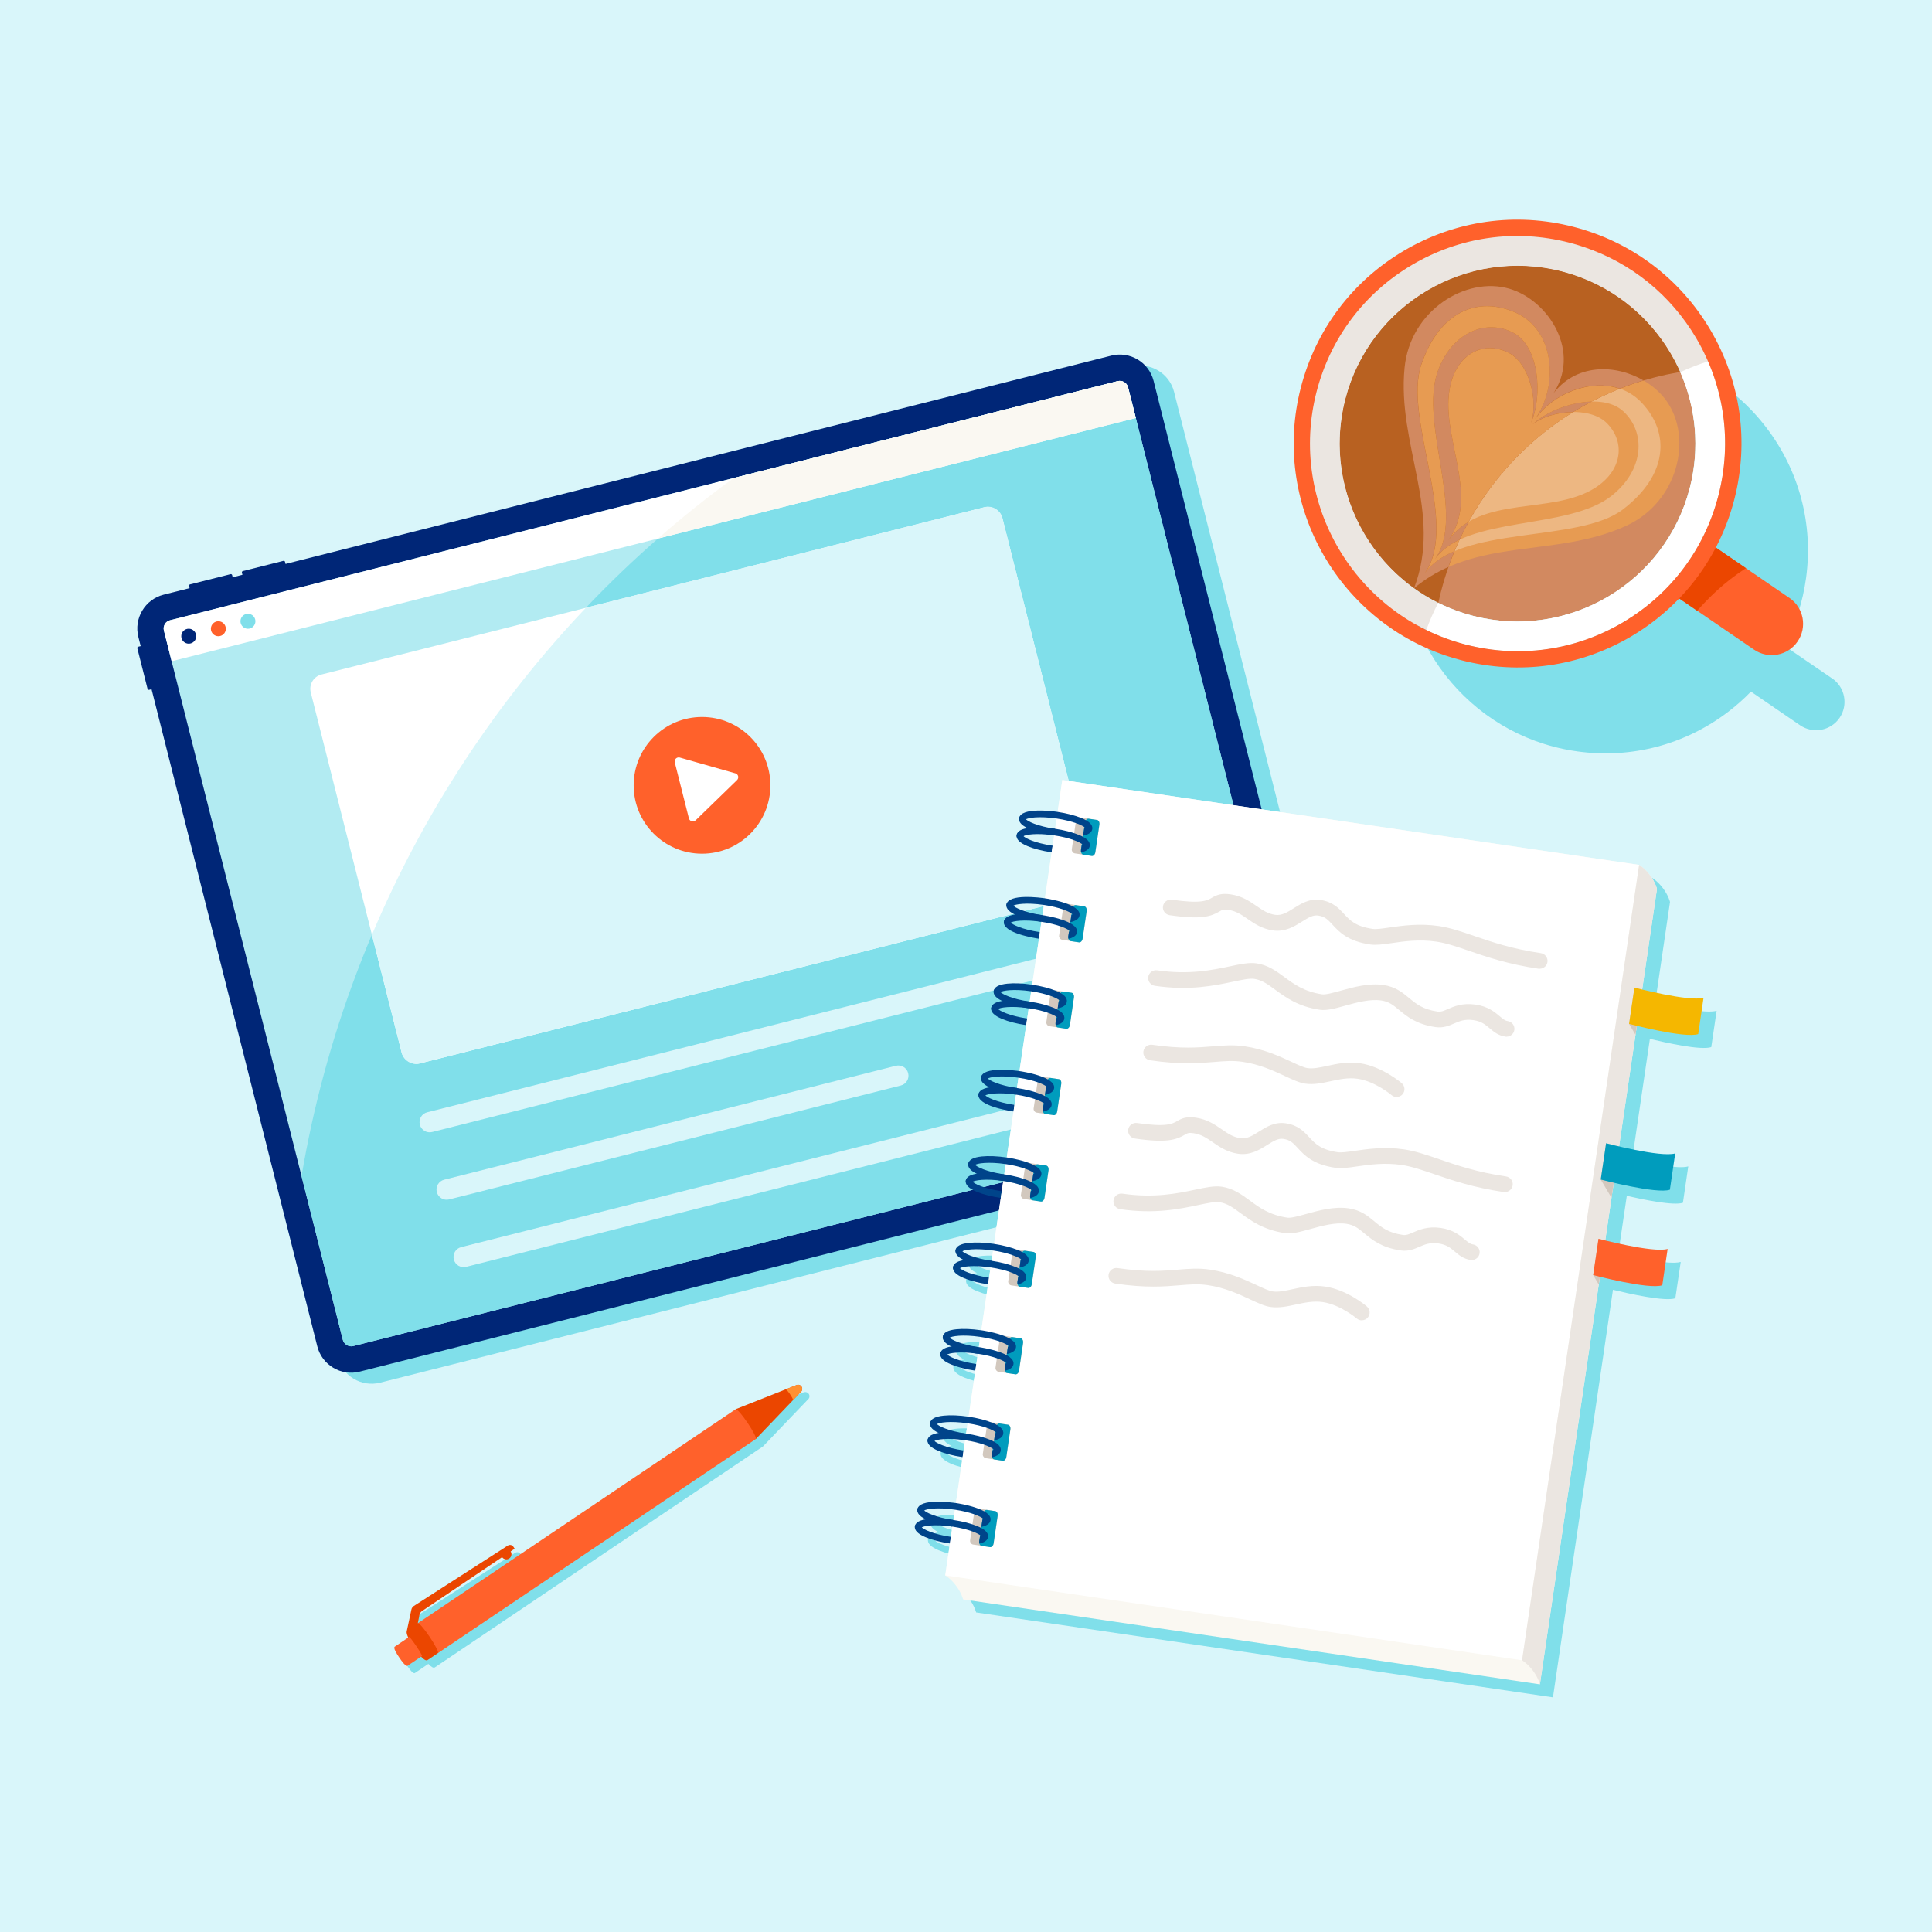 <?xml version="1.0" encoding="UTF-8"?><svg xmlns="http://www.w3.org/2000/svg" viewBox="0 0 576 576"><defs><style>.cls-1{fill:#00448a;}.cls-2{fill:#002677;}.cls-3{fill:#ebe6e1;}.cls-4{fill:#f5b700;}.cls-5{fill:#eb4600;}.cls-6{fill:#edb782;}.cls-7{fill:#fff;}.cls-8{fill:#e79b52;}.cls-9{fill:#faf8f2;}.cls-10{fill:#ff9132;}.cls-11{fill:#ff612b;}.cls-12{fill:#80dfea;}.cls-13{fill:#009cbd;}.cls-14{fill:#b86121;}.cls-15{fill:#b2ebf2;}.cls-16{fill:#d2c8be;}.cls-17{fill:#d28960;}.cls-18{fill:#d9f6fa;}</style></defs><g id="Background"><rect class="cls-18" x="0" width="576" height="576"/></g><g id="ILLUSTRATION"><g><g><path class="cls-12" d="M493.48,298.89l4.41-29.98s-.43-1.86-2.05-4.03c-1.61-2.17-3.26-3.12-3.27-3.13h-.01l-153.43-22.58-18.53-2.73-1.4,9.51s-.04-.01-.05-.01c-2.73-.4-5.35-.51-7.37-.3-2.55,.26-3.87,.98-4.05,2.2-.01,.09-.02,.18-.02,.26,0,.98,.83,1.86,2.53,2.68-1.72,.28-3.08,.89-3.25,2.1-.18,1.21,.88,2.29,3.24,3.27,1.88,.78,4.41,1.44,7.14,1.84h.05l-2.01,13.71h-.06c-1.11-.17-10.91-1.51-11.41,1.9-.01,.09-.02,.17-.02,.25,0,1.1,1.07,1.98,2.52,2.69-2.02,.32-3.08,1.01-3.24,2.09-.01,.09-.02,.18-.02,.26,0,1.11,1.07,2.1,3.26,3.02,1.88,.78,4.41,1.43,7.14,1.83,.02,.01,.03,.01,.05,.01l-2.02,13.71s-.03,0-.05,0c-1.11-.16-10.91-1.5-11.42,1.91-.15,1.08,.67,2.05,2.52,2.94-1.72,.28-3.08,.88-3.26,2.09-.5,3.41,9.27,4.95,10.39,5.11,.01,0,.04,.01,.05,.01l-2.02,13.71s-.03-.01-.05-.01c-2.73-.4-5.34-.51-7.36-.3-2.55,.26-3.88,.98-4.06,2.2-.16,1.09,.67,2.05,2.51,2.94-2.02,.33-3.09,1.02-3.25,2.1-.18,1.22,.88,2.29,3.25,3.27,1.87,.79,4.41,1.44,7.14,1.84,.02,0,.03,0,.05,0l-2.02,13.71s-.04-.01-.05-.01c-1.11-.16-10.92-1.51-11.42,1.9-.18,1.21,.94,2.18,2.51,2.95-1.72,.27-3.07,.88-3.25,2.09-.5,3.4,9.27,4.94,10.39,5.11,0,0,.03,0,.05,.01l-2.02,13.71s-.03-.01-.05-.01c-2.73-.4-5.34-.51-7.37-.3-2.54,.26-3.87,.98-4.05,2.2-.16,1.08,.67,2.05,2.51,2.94-2.02,.32-3.09,1.01-3.25,2.09-.18,1.22,.88,2.3,3.25,3.28,1.87,.78,4.41,1.44,7.14,1.84h.05l-2.02,13.71h-.05c-1.12-.17-10.92-1.51-11.42,1.9-.18,1.21,.94,2.18,2.5,2.94-2.02,.32-3.08,1.01-3.24,2.09-.18,1.22,.88,2.29,3.24,3.28,1.88,.78,4.42,1.43,7.14,1.83,.02,.01,.04,.01,.05,.01l-2.01,13.71s-.04,0-.05-.01c-1.12-.16-10.92-1.5-11.42,1.91-.16,1.08,.66,2.04,2.51,2.94-1.72,.28-3.07,.88-3.25,2.09-.01,.08-.02,.17-.02,.25,0,3.24,9.32,4.7,10.4,4.86,.02,0,.04,.01,.05,.01l-2.01,13.71s-.04-.01-.06-.01c-2.72-.4-5.34-.51-7.36-.3-2.55,.26-3.87,.98-4.05,2.2-.16,1.09,.66,2.05,2.5,2.94-2.02,.33-3.09,1.02-3.24,2.1-.18,1.22,.88,2.29,3.24,3.27,1.88,.79,4.41,1.44,7.14,1.84,.02,0,.04,0,.05,.01l-1.4,9.51s1.66,.95,3.28,3.12c1.62,2.18,2.05,4.04,2.05,4.04l171.96,25.31h.01s.92-6.24,.92-6.24h0l16.97-115.26c4.54,1.11,15.47,3.59,18.6,2.53l1.6-10.84c-3.38,1.01-14.12-1.43-18.61-2.53l1.88-12.72,.66-4.47c5.16,1.2,13.97,3.01,16.73,2.08l1.59-10.84c-2.97,.89-11.63-.89-16.73-2.08l5.29-35.94c4.71,1.14,15.24,3.49,18.3,2.45l1.6-10.83c-3.31,.98-13.65-1.33-18.3-2.46Zm-206.1,163.19s-.03,0-.05,0c-4.93-.73-7.99-2.12-8.6-2.83,.79-.5,4.12-.95,9.05-.23,.02,0,.04,0,.05,0l-.45,3.06Zm.74-5.04h-.05c-4.93-.73-7.99-2.12-8.6-2.83,.79-.51,4.12-.96,9.05-.23,.02,0,.04,0,.05,.01l-.45,3.05Zm3.05-20.72s-.03,0-.05-.01c-4.93-.72-7.99-2.12-8.6-2.83,.79-.5,4.12-.95,9.05-.22h.05l-.45,3.06Zm.75-5.03s-.04-.01-.05-.01c-4.94-.73-8-2.12-8.61-2.83,.79-.5,4.12-.95,9.06-.23,.01,0,.03,.01,.05,.01l-.45,3.06Zm3.05-20.73h-.05c-4.94-.73-8-2.12-8.61-2.83,.79-.51,4.12-.96,9.06-.23,.01,0,.03,0,.05,.01l-.45,3.05Zm.74-5.03s-.04-.01-.05-.01c-4.93-.73-8-2.12-8.61-2.83,.79-.5,4.13-.95,9.06-.23,.01,.01,.03,.01,.05,.01l-.45,3.06Zm3.05-20.73h-.05c-4.93-.73-8-2.12-8.61-2.83,.79-.5,4.13-.95,9.06-.23,.01,0,.03,.01,.05,.01l-.45,3.05Zm.74-5.03s-.03,0-.05,0c-4.93-.72-7.99-2.12-8.61-2.83,.79-.5,4.13-.95,9.06-.22h.05l-.45,3.06Zm3.05-20.72s-.03-.01-.05-.01c-4.93-.73-8-2.12-8.61-2.83,.8-.5,4.13-.95,9.06-.23,.02,.01,.03,.01,.05,.01l-.45,3.06Zm.74-5.04s-.03,0-.05-.01c-4.93-.72-7.99-2.11-8.61-2.82,.79-.51,4.13-.96,9.06-.23,.02,0,.03,0,.05,0l-.45,3.05Zm3.05-20.72s-.03-.01-.05-.01c-4.93-.72-7.99-2.12-8.61-2.83,.79-.5,4.13-.95,9.06-.22h.05l-.45,3.06Zm.74-5.04h-.05c-4.93-.73-7.99-2.12-8.61-2.83,.8-.5,4.13-.96,9.06-.23,.02,0,.03,.01,.05,.01l-.45,3.05Zm3.05-20.72s-.03,0-.05-.01c-4.93-.72-7.99-2.11-8.61-2.82,.8-.51,4.13-.96,9.06-.23,.02,0,.03,0,.05,.01l-.45,3.05Zm.74-5.03s-.03-.01-.05-.01c-4.93-.73-7.99-2.12-8.61-2.83,.8-.5,4.13-.95,9.06-.23,.02,.01,.04,.01,.05,.01l-.45,3.06Zm3.05-20.73h-.05c-4.93-.73-7.99-2.12-8.6-2.83,.79-.51,4.12-.96,9.05-.23,.02,0,.04,.01,.05,.01l-.45,3.05Zm.74-5.03s-.03-.01-.05-.01c-4.93-.73-7.99-2.12-8.6-2.83,.79-.5,4.13-.95,9.05-.23,.02,.01,.04,.01,.05,.01l-.45,3.06Zm3.05-20.72s-.03,0-.05,0c-4.93-.73-7.99-2.12-8.6-2.83,.79-.5,4.12-.95,9.05-.23,.02,0,.04,0,.05,0l-.45,3.06Zm.75-5.04s-.04,0-.05-.01c-4.94-.72-8-2.12-8.61-2.82,.79-.51,4.12-.96,9.06-.23h.05l-.45,3.06Z"/><path class="cls-12" d="M403.39,328.35l-53.35-211.5c-1.4-5.55-7.06-8.93-12.61-7.53l-246.19,62.1-.16-.64c-.05-.21-.26-.33-.47-.28l-12.1,3.05c-.21,.05-.33,.26-.28,.47l.16,.64-2.91,.73-.16-.64c-.05-.21-.26-.33-.47-.28l-12.1,3.05c-.21,.05-.33,.26-.28,.47l.16,.64-7.74,1.95c-5.55,1.4-8.93,7.06-7.53,12.61l.69,2.73-.72,.18c-.21,.05-.33,.26-.28,.47l3.05,12.1c.05,.21,.26,.33,.47,.28l.72-.18,49.42,195.93c1.4,5.55,7.06,8.93,12.61,7.53l282.54-71.27c5.55-1.4,8.93-7.06,7.53-12.61Z"/></g><g><path class="cls-12" d="M546.21,202.26l-14.24-9.75c3.3-6.22,5.51-13.04,6.49-20.22,2.17-16-2.02-31.89-11.79-44.73-9.78-12.85-23.97-21.12-39.97-23.29-16-2.17-31.89,2.02-44.73,11.79-12.85,9.78-21.12,23.97-23.29,39.97-4.28,31.55,16.72,60.81,47.4,67.27,1.43,.3,2.89,.56,4.37,.75,16,2.17,31.89-2.02,44.73-11.79,2.45-1.86,4.73-3.89,6.84-6.06l14.65,10.03c3.86,2.64,9.13,1.65,11.77-2.2h0c2.64-3.86,1.65-9.13-2.2-11.77Z"/><g><g><circle class="cls-17" cx="452.43" cy="132.26" r="53.03"/><g><path class="cls-8" d="M484.75,156.79c-21.09,9.63-44.66,3.13-63.17,18.6,8.65-22.52-5.11-42.72-2.82-65.79,1.68-16.95,18.22-27.34,31.27-23.51,11.64,3.41,21.79,19.05,12.65,31.83,9.14-12.78,27.21-8.23,34.21,1.68,7.85,11.11,3.36,30.12-12.14,37.19Z"/><path class="cls-6" d="M489.41,120.02c-8.76-9.24-24.75-4.87-31.68,4.82,6.93-9.69,5.9-26.24-5.68-31.54-11.44-5.23-22.98-.37-28.33,15.5-5.37,15.93,11.46,47.58,1.09,62.07,10.37-14.5,45.76-8.8,59.09-19.03,13.28-10.19,14.15-22.69,5.51-31.82Zm-8.95,27.81c-13.05,10.31-43.32,5.81-52.61,18.79,9.29-12.98-4.77-40.17,.77-55.86,4.16-11.77,14.61-15.89,22.75-11.45,7.47,4.07,8.63,18.68,5.04,26.82,2.27-6.23-.38-18.07-7-21.14-7.38-3.43-14.8,.63-16.97,9.7-3.55,14.84,9.11,32.76-.6,46.34,9.71-13.58,30.76-7.39,43.66-15.55,7.88-4.98,9.32-13.31,3.69-19.19-5.05-5.27-17.1-3.95-22.27,.21,6.54-6.03,20.74-9.65,27.01-3.9,6.83,6.27,6.31,17.48-3.48,25.23Z"/></g><path class="cls-14" d="M500.21,111.03c.24-.04,.48-.08,.73-.12h0c-6.33-14.36-18.92-25.79-35.26-30.01-28.31-7.3-57.29,9.79-64.59,38.11-6.36,24.65,5.79,49.81,27.73,60.72h0c7.35-34.26,34.77-62.31,71.4-68.7Z"/><g><path class="cls-17" d="M468.97,122.85c1.79-1.11,3.63-2.15,5.52-3.13-6.3,.15-13.44,2.99-17.56,6.78,2.76-2.22,7.47-3.62,12.04-3.65Z"/><path class="cls-17" d="M462.68,117.92c9.14-12.78-1.01-28.41-12.65-31.83-13.05-3.84-29.59,6.55-31.27,23.51-2.29,23.07,11.46,43.26,2.82,65.77,0,0,0,0,0,0,3.27-2.73,6.69-4.76,10.23-6.33,.56-1.59,1.15-3.16,1.79-4.71-3.68,1.57-6.74,3.65-8.81,6.53,10.37-14.5-6.47-46.15-1.09-62.07,5.35-15.86,16.9-20.73,28.33-15.5,11.58,5.3,12.61,21.85,5.68,31.54,5.45-7.62,16.49-11.94,25.22-8.97,2.3-.9,4.65-1.72,7.05-2.44-8.47-4.93-20.43-5.15-27.32,4.48Z"/><path class="cls-17" d="M431.85,161.03c9.71-13.58-2.95-31.49,.6-46.34,2.17-9.07,9.58-13.12,16.97-9.7,6.62,3.07,9.26,14.91,7,21.14,3.59-8.14,2.43-22.75-5.04-26.82-8.14-4.44-18.59-.32-22.75,11.45-5.54,15.68,8.51,42.87-.77,55.86,1.76-2.46,4.28-4.29,7.28-5.72,.84-1.81,1.74-3.59,2.71-5.33-2.27,1.34-4.3,3.1-5.99,5.45Z"/><path class="cls-8" d="M457.73,124.84c6.93-9.69,5.9-26.24-5.68-31.54-11.44-5.23-22.98-.37-28.33,15.5-5.37,15.93,11.46,47.58,1.09,62.07,2.06-2.89,5.13-4.96,8.81-6.53,.48-1.16,.99-2.3,1.52-3.43-3.01,1.42-5.52,3.25-7.28,5.72,9.29-12.98-4.77-40.17,.77-55.86,4.16-11.77,14.61-15.89,22.75-11.45,7.47,4.07,8.63,18.68,5.04,26.82,2.27-6.23-.38-18.07-7-21.14-7.38-3.43-14.8,.63-16.97,9.7-3.55,14.84,9.11,32.76-.6,46.34,1.69-2.36,3.72-4.11,5.99-5.45,7.32-13.29,18.01-24.63,31.13-32.72-4.57,.03-9.28,1.43-12.04,3.65,4.12-3.79,11.26-6.63,17.56-6.78,2.73-1.42,5.56-2.7,8.46-3.84-8.73-2.98-19.78,1.35-25.22,8.97Z"/></g></g><path class="cls-3" d="M472.28,73.66c-1.44-.49-2.91-.92-4.4-1.31-16-4.13-32.65-1.78-46.88,6.62-14.23,8.4-24.34,21.83-28.47,37.84-8.52,33.03,11.43,66.83,44.46,75.35,16,4.13,32.65,1.77,46.89-6.62,14.23-8.4,24.34-21.83,28.47-37.83,4.13-16,1.78-32.65-6.62-46.89-7.61-12.91-19.38-22.42-33.43-27.16Zm31.5,71.84c-7.3,28.31-36.28,45.41-64.59,38.11-28.31-7.3-45.41-36.28-38.11-64.59,7.3-28.31,36.28-45.41,64.59-38.11,28.31,7.3,45.41,36.28,38.11,64.59Z"/><path class="cls-7" d="M503.78,145.5c-7.3,28.31-36.28,45.41-64.59,38.11-3.66-.95-7.14-2.26-10.4-3.88-1.36,2.58-2.55,5.29-3.56,8.11,3.69,1.81,7.62,3.27,11.75,4.34,16,4.13,32.65,1.77,46.89-6.62,14.23-8.4,24.34-21.83,28.47-37.83,3.48-13.48,2.34-27.41-3.12-39.98-2.83,.88-5.6,1.96-8.27,3.21,4.64,10.52,5.92,22.6,2.84,34.56Z"/><path class="cls-11" d="M533.5,178.27l-21.95-15.03c2.35-4.5,4.21-9.29,5.51-14.32,4.45-17.26,1.92-35.22-7.14-50.58-9.06-15.35-23.55-26.26-40.81-30.71-17.26-4.45-35.22-1.91-50.58,7.14-15.35,9.06-26.26,23.55-30.71,40.81-8.78,34.04,10.46,68.84,43.26,79.89,1.53,.52,3.1,.98,4.69,1.39,17.26,4.45,35.22,1.92,50.58-7.14,5.33-3.15,10.12-6.96,14.29-11.31l22.3,15.27c4.26,2.92,10.08,1.83,12.99-2.43,2.92-4.26,1.83-10.08-2.43-12.99Zm-49.63,7.27c-14.23,8.4-30.88,10.75-46.89,6.62-33.03-8.52-52.97-42.32-44.46-75.35,4.13-16,14.24-29.44,28.47-37.84,14.23-8.4,30.88-10.75,46.88-6.62,1.49,.38,2.96,.82,4.4,1.31,14.06,4.74,25.82,14.26,33.43,27.16,8.4,14.23,10.75,30.88,6.62,46.89-4.13,16-14.24,29.44-28.47,37.83Z"/><path class="cls-5" d="M511.55,163.24c-2.9,5.57-6.57,10.67-10.91,15.18l5.34,3.66c3.54-3.91,7.75-8.28,14.55-12.69l-8.98-6.15Z"/></g></g><g><path class="cls-2" d="M331.32,106.03l-246.19,62.1-.16-.64c-.05-.21-.26-.33-.47-.28l-12.1,3.05c-.21,.05-.33,.26-.28,.47l.16,.64-2.91,.73-.16-.64c-.05-.21-.26-.33-.47-.28l-12.1,3.05c-.21,.05-.33,.26-.28,.47l.16,.64-7.74,1.95c-5.55,1.4-8.93,7.06-7.53,12.61l.69,2.73-.72,.18c-.21,.05-.33,.26-.28,.47l3.05,12.1c.05,.21,.26,.33,.47,.28l.72-.18,49.42,195.93c1.4,5.55,7.06,8.93,12.61,7.53l282.54-71.27c5.55-1.4,8.93-7.06,7.53-12.61l-53.35-211.5c-1.4-5.55-7.06-8.93-12.61-7.53Z"/><g><rect class="cls-15" x="71.03" y="145.89" width="296.46" height="223.19" rx="2.53" ry="2.53" transform="translate(-56.32 61.45) rotate(-14.16)"/><path class="cls-12" d="M333.24,113.64l-114.5,28.88c-68.44,49.82-114.8,124.9-128.84,208.15l12.31,48.81c.34,1.35,1.72,2.18,3.08,1.84l282.54-71.27c1.35-.34,2.18-1.72,1.84-3.08l-53.35-211.5c-.34-1.35-1.72-2.18-3.08-1.84Z"/></g><g><path class="cls-7" d="M333.24,113.64L50.7,184.91c-1.35,.34-2.18,1.72-1.84,3.08l2.31,9.15L338.62,124.63l-2.31-9.15c-.34-1.35-1.72-2.18-3.08-1.84Z"/><path class="cls-9" d="M338.62,124.63l-2.31-9.15c-.34-1.35-1.72-2.18-3.08-1.84l-114.5,28.88c-7.82,5.69-15.36,11.71-22.58,18.04l142.47-35.94Z"/><circle class="cls-2" cx="56.27" cy="189.67" r="2.23"/><circle class="cls-11" cx="65.1" cy="187.45" r="2.23"/><circle class="cls-12" cx="73.92" cy="185.22" r="2.23"/></g><g><g><rect class="cls-7" x="102.98" y="174.33" width="212.64" height="119.61" rx="4.4" ry="4.4" transform="translate(469.51 409.97) rotate(165.84)"/><path class="cls-18" d="M125.1,317.05l197.66-49.86c2.35-.59,3.78-2.98,3.19-5.34l-27.1-107.46c-.59-2.35-2.98-3.78-5.34-3.19l-118.79,29.96c-27,28.42-48.63,61.51-63.83,97.52l8.87,35.17c.59,2.35,2.98,3.78,5.34,3.19Z"/><circle class="cls-11" cx="209.3" cy="234.14" r="20.38"/><path class="cls-7" d="M219.23,230.56l-16.55-4.7c-.89-.25-1.72,.55-1.5,1.45l4.21,16.68c.23,.9,1.34,1.21,2.01,.57l12.34-11.99c.66-.65,.38-1.77-.51-2.02Z"/></g><path class="cls-18" d="M316.39,290.18l-187.54,47.31c-1.62,.41-3.27-.57-3.68-2.2s.57-3.27,2.2-3.68l187.54-47.31c1.62-.41,3.27,.57,3.68,2.2,.41,1.62-.57,3.27-2.2,3.68Z"/><path class="cls-18" d="M302.09,336.55l-163.11,41.14c-1.62,.41-3.27-.57-3.68-2.2-.41-1.62,.57-3.27,2.2-3.68l163.11-41.14c1.62-.41,3.27,.57,3.68,2.2,.41,1.62-.57,3.27-2.2,3.68Z"/><path class="cls-18" d="M268.56,323.63l-134.65,33.96c-1.62,.41-3.27-.57-3.68-2.2-.41-1.62,.57-3.27,2.2-3.68l134.65-33.96c1.62-.41,3.27,.57,3.68,2.2,.41,1.62-.57,3.27-2.2,3.68Z"/></g></g><g><path class="cls-12" d="M239.74,415.05l-1.53,.61-16.73,6.64h0s-94.76,63.81-94.76,63.81l.49-2.5c.09-.46,.36-.86,.74-1.11l23.9-16.09c.47,.7,1.42,.88,2.12,.41,.7-.47,.89-1.42,.42-2.12l1.21-.81-.4-.59c-.36-.54-1.09-.69-1.64-.34l-27.99,17.99c-.39,.25-.67,.65-.76,1.1l-1.39,6.49c-.09,.36,.05,.96,.46,1.84l-4.02,2.71c-.53,.35,.53,2.04,1.33,3.24,.81,1.2,1.97,2.81,2.5,2.45l4.02-2.71c.93,.99,1.56,1.28,1.91,1.05l3.11-2.09s0,0,0,0l94.76-63.81s0,0,0,0l11.11-11.61s0,0,0,0l2.01-2.1,.46-.48s0,0,0,0h0c.75-.94-.16-2.29-1.32-1.95Z"/><g><circle class="cls-5" cx="150.96" cy="463.38" r="1.53"/><path class="cls-5" d="M225.33,429.04l13.58-14.2c.75-.94-.16-2.29-1.31-1.95l-18.27,7.24,5.99,8.9Z"/><path class="cls-10" d="M234.27,414.22l3.32-1.32c1.16-.34,2.07,1,1.32,1.94l-2.48,2.59c.1-.11-.28-.86-.88-1.74s-1.16-1.53-1.29-1.47Z"/><path class="cls-11" d="M124.57,483.95l94.77-63.81c.36-.14,1.9,1.62,3.55,4.08,1.66,2.45,2.71,4.54,2.44,4.82l-94.77,63.81-5.99-8.9Z"/><path class="cls-5" d="M123.41,478.78l27.99-17.99c.55-.35,1.27-.2,1.64,.34l.4,.59-27.64,18.61c-.38,.26-.65,.66-.74,1.11l-.49,2.51c.31-.21,1.89,1.62,3.55,4.08s2.75,4.62,2.44,4.82l-3.11,2.09c-.57,.38-1.88-.62-4-3.77-1.75-2.6-2.36-4.14-2.19-4.8l1.39-6.49c.09-.45,.37-.85,.76-1.1Z"/><path class="cls-11" d="M117.7,490.92l4.29-2.89c.11-.07,1.05,1.14,2.11,2.71s1.83,2.9,1.72,2.98l-4.29,2.89c-.53,.35-1.69-1.26-2.5-2.45s-1.86-2.88-1.33-3.24Z"/></g></g><g><g><path class="cls-1" d="M319.38,249.47c-1.57,0-3.34-.14-5.16-.4-1.12-.16-10.89-1.7-10.39-5.11,.08-.55,.57-.93,1.13-.84,.51,.08,.88,.53,.85,1.04,.37,.67,3.5,2.17,8.69,2.94,5.19,.76,8.62,.22,9.17-.31,.12-.5,.59-.83,1.12-.75,.55,.08,.92,.59,.84,1.13-.18,1.22-1.5,1.94-4.05,2.2-.68,.07-1.42,.1-2.21,.1Zm4.28-2.6h0s0,0,0,0Z"/><path class="cls-1" d="M318.64,254.5c-1.57,0-3.34-.14-5.16-.4-2.73-.4-5.26-1.05-7.14-1.84-2.36-.99-3.43-2.06-3.25-3.28,.08-.55,.59-.93,1.13-.84,.52,.08,.88,.53,.85,1.04,.37,.67,3.5,2.17,8.69,2.94,5.19,.76,8.62,.22,9.17-.31,.12-.5,.6-.83,1.12-.75,.55,.08,.92,.59,.84,1.13-.18,1.22-1.5,1.94-4.05,2.2-.68,.07-1.42,.1-2.21,.1Zm4.28-2.6h0s0,0,0,0Z"/><path class="cls-1" d="M311.8,300.98c-1.57,0-3.34-.14-5.16-.4-2.73-.4-5.26-1.05-7.14-1.83-2.36-.99-3.43-2.06-3.25-3.28,.08-.55,.58-.93,1.13-.84,.52,.08,.88,.53,.85,1.04,.37,.67,3.5,2.17,8.69,2.94,5.19,.76,8.62,.22,9.17-.31,.12-.5,.6-.83,1.12-.75,.55,.08,.92,.59,.84,1.13-.18,1.22-1.5,1.94-4.05,2.2-.68,.07-1.42,.1-2.21,.1Zm4.28-2.6h0s0,0,0,0Z"/><path class="cls-1" d="M311.06,306.02c-1.57,0-3.34-.14-5.16-.4-2.73-.4-5.26-1.05-7.14-1.84-2.36-.98-3.43-2.06-3.25-3.28,.08-.55,.58-.93,1.14-.84,.51,.08,.88,.53,.85,1.04,.37,.67,3.5,2.17,8.69,2.94,5.19,.76,8.62,.22,9.17-.31,.12-.5,.59-.83,1.12-.75,.55,.08,.92,.59,.84,1.13-.18,1.22-1.5,1.94-4.05,2.2-.68,.07-1.42,.1-2.21,.1Zm4.28-2.6h0s0,0,0,0Z"/><path class="cls-1" d="M308.12,326.74c-2.43,0-4.76-.32-5.27-.4-1.12-.16-10.89-1.7-10.39-5.11,.08-.55,.58-.93,1.13-.84,.51,.08,.88,.53,.85,1.04,.37,.67,3.5,2.17,8.69,2.94,5.19,.76,8.62,.22,9.17-.31,.12-.5,.61-.83,1.12-.75,.55,.08,.92,.59,.84,1.13-.27,1.85-3.28,2.3-6.15,2.3Zm4.17-2.59h0Z"/><path class="cls-1" d="M307.38,331.77c-2.43,0-4.76-.32-5.27-.4-1.12-.16-10.89-1.7-10.39-5.11,.08-.55,.58-.93,1.13-.84,.51,.08,.88,.53,.85,1.04,.37,.67,3.5,2.17,8.69,2.94,5.19,.76,8.62,.22,9.17-.31,.12-.5,.6-.83,1.12-.75,.55,.08,.92,.59,.84,1.13-.27,1.85-3.28,2.3-6.15,2.3Zm4.17-2.59h0Z"/><path class="cls-1" d="M315.71,275.22c-2.43,0-4.76-.32-5.27-.4-2.73-.4-5.26-1.05-7.14-1.84-2.36-.98-3.43-2.06-3.25-3.28,.08-.55,.58-.93,1.13-.84,.52,.08,.88,.53,.85,1.04,.37,.67,3.5,2.17,8.69,2.94,5.19,.77,8.62,.22,9.17-.31,.12-.49,.61-.82,1.12-.75,.55,.08,.92,.59,.84,1.14-.27,1.85-3.28,2.3-6.15,2.3Zm4.17-2.59h0s0,0,0,0Z"/><path class="cls-1" d="M314.96,280.26c-2.43,0-4.76-.32-5.27-.4-1.12-.16-10.89-1.7-10.39-5.11,.08-.55,.58-.93,1.13-.84,.51,.08,.88,.53,.85,1.04,.37,.67,3.5,2.17,8.69,2.94,5.19,.76,8.62,.22,9.17-.31,.12-.5,.61-.83,1.12-.75,.55,.08,.92,.59,.84,1.14-.27,1.85-3.28,2.3-6.15,2.3Zm4.17-2.59h0s0,0,0,0Z"/><path class="cls-1" d="M289.16,455.53c-2.43,0-4.76-.32-5.27-.4-2.73-.4-5.26-1.05-7.14-1.84-2.36-.98-3.43-2.06-3.25-3.28,.08-.55,.59-.93,1.13-.84,.52,.08,.88,.53,.85,1.04,.37,.67,3.5,2.17,8.69,2.94,5.19,.76,8.62,.22,9.17-.31,.12-.5,.6-.83,1.12-.75,.55,.08,.92,.59,.84,1.13-.27,1.85-3.28,2.3-6.15,2.3Zm4.17-2.59h0Z"/><path class="cls-1" d="M288.42,460.56c-2.43,0-4.76-.32-5.27-.4-2.73-.4-5.26-1.05-7.14-1.84-2.36-.99-3.43-2.06-3.25-3.28,.08-.55,.59-.93,1.14-.84,.51,.08,.88,.53,.85,1.04,.37,.67,3.5,2.17,8.69,2.94,5.19,.76,8.62,.22,9.17-.31,.12-.5,.6-.83,1.12-.75,.55,.08,.92,.59,.84,1.13-.27,1.85-3.28,2.3-6.15,2.3Zm4.17-2.59h0Z"/><path class="cls-1" d="M304.33,352.49c-2.43,0-4.76-.32-5.27-.4-2.73-.4-5.26-1.05-7.14-1.83-2.36-.99-3.43-2.06-3.25-3.28,.08-.55,.58-.93,1.13-.84,.52,.08,.88,.53,.85,1.04,.37,.67,3.5,2.17,8.69,2.94,5.19,.76,8.62,.22,9.17-.31,.12-.5,.6-.83,1.12-.75,.55,.08,.92,.59,.84,1.13-.27,1.85-3.28,2.3-6.15,2.3Zm4.17-2.59h0Z"/><path class="cls-1" d="M303.59,357.53c-2.43,0-4.76-.32-5.27-.4-2.73-.4-5.26-1.05-7.14-1.84-2.36-.98-3.43-2.06-3.25-3.28,.08-.55,.6-.93,1.13-.84,.51,.08,.88,.53,.85,1.04,.37,.67,3.5,2.17,8.69,2.94,5.19,.76,8.62,.22,9.17-.31,.12-.5,.6-.83,1.12-.75,.55,.08,.92,.59,.84,1.13-.27,1.85-3.28,2.3-6.15,2.3Zm4.17-2.59h0Z"/><path class="cls-1" d="M296.75,404.01c-2.43,0-4.76-.32-5.27-.4-1.12-.16-10.89-1.7-10.39-5.11,.08-.55,.59-.93,1.13-.84,.52,.08,.88,.53,.85,1.04,.37,.67,3.5,2.17,8.69,2.94,5.19,.76,8.62,.22,9.17-.31,.12-.5,.6-.83,1.12-.75,.55,.08,.92,.59,.84,1.13-.27,1.85-3.28,2.3-6.15,2.3Zm4.17-2.59h0Z"/><path class="cls-1" d="M296.01,409.04c-2.43,0-4.76-.32-5.27-.4-2.73-.4-5.26-1.05-7.14-1.84-2.36-.98-3.43-2.06-3.25-3.28,.08-.55,.59-.93,1.13-.84,.52,.08,.88,.53,.85,1.04,.37,.67,3.5,2.17,8.69,2.94,5.19,.76,8.62,.22,9.17-.31,.12-.5,.6-.83,1.12-.75,.55,.08,.92,.59,.84,1.13-.27,1.85-3.28,2.3-6.15,2.3Zm4.17-2.59h0Z"/><path class="cls-1" d="M292.84,429.77c-1.57,0-3.34-.14-5.16-.4-1.12-.16-10.89-1.7-10.39-5.11,.08-.55,.59-.93,1.13-.84,.52,.08,.88,.53,.85,1.04,.37,.67,3.5,2.17,8.69,2.94,5.19,.76,8.62,.22,9.17-.31,.12-.5,.59-.83,1.12-.75,.55,.08,.92,.59,.84,1.13-.18,1.22-1.5,1.94-4.05,2.2-.68,.07-1.42,.1-2.21,.1Zm4.28-2.6h0s0,0,0,0Z"/><path class="cls-1" d="M292.1,434.81c-1.57,0-3.34-.14-5.16-.4-2.73-.4-5.26-1.05-7.14-1.84-2.36-.98-3.43-2.06-3.25-3.28,.08-.55,.59-.93,1.13-.84,.52,.08,.88,.53,.85,1.04,.37,.67,3.5,2.17,8.69,2.94,5.19,.76,8.62,.22,9.17-.31,.12-.5,.59-.83,1.12-.75,.55,.08,.92,.59,.84,1.13-.18,1.22-1.5,1.94-4.05,2.2-.68,.07-1.42,.1-2.21,.1Zm4.28-2.6h0s0,0,0,0Z"/><path class="cls-1" d="M300.43,378.26c-1.57,0-3.34-.14-5.16-.4-1.12-.16-10.89-1.7-10.39-5.11,.08-.55,.59-.93,1.13-.84,.52,.08,.88,.53,.85,1.04,.37,.67,3.5,2.17,8.69,2.94,5.19,.76,8.62,.22,9.17-.31,.12-.5,.59-.83,1.12-.75,.55,.08,.92,.59,.84,1.13-.18,1.22-1.5,1.94-4.05,2.2-.68,.07-1.42,.1-2.21,.1Zm4.28-2.6h0s0,0,0,0Z"/><path class="cls-1" d="M299.69,383.29c-1.57,0-3.34-.14-5.16-.4-2.73-.4-5.26-1.05-7.14-1.84-2.36-.98-3.43-2.06-3.25-3.28,.08-.55,.59-.93,1.13-.84,.52,.08,.88,.53,.85,1.04,.37,.67,3.5,2.17,8.69,2.94,5.19,.76,8.62,.22,9.17-.31,.12-.5,.59-.83,1.12-.75,.55,.08,.92,.59,.84,1.13-.18,1.22-1.5,1.94-4.05,2.2-.68,.07-1.42,.1-2.21,.1Zm4.28-2.6h0s0,0,0,0Z"/></g><path class="cls-9" d="M494.01,265.03h-.01l-33.98,230.88-.92,6.25-171.97-25.32s-.43-1.86-2.05-4.03c-1.62-2.18-3.27-3.13-3.27-3.13l34.9-237.13,18.53,2.73,153.44,22.58s1.66,.96,3.27,3.13c1.62,2.18,2.05,4.03,2.06,4.04Z"/><polygon class="cls-7" points="488.68 257.86 453.78 494.99 300.34 472.41 281.81 469.68 316.71 232.55 335.24 235.28 488.68 257.86"/><path class="cls-3" d="M459.02,288.83c-.11,0-.23,0-.34-.02-9.06-1.33-15.56-3.56-20.78-5.35-3.59-1.23-6.68-2.29-9.64-2.72-5.11-.75-9.66-.1-13.31,.43-2.61,.38-4.67,.67-6.42,.42-6.72-.99-9.25-3.72-11.27-5.92-1.39-1.5-2.22-2.41-4.28-2.71-1.48-.22-2.79,.55-4.81,1.81-2.24,1.41-5.03,3.16-8.69,2.62-3.26-.48-5.52-2.04-7.51-3.41-1.84-1.27-3.43-2.37-5.74-2.71-1.47-.22-1.79-.03-2.63,.46-2.48,1.45-5.32,2.53-14.9,1.12-1.27-.19-2.16-1.37-1.97-2.65,.19-1.27,1.38-2.16,2.65-1.97,8.74,1.29,10.55,.23,11.87-.54,1.46-.85,2.8-1.47,5.67-1.05,3.38,.5,5.68,2.08,7.71,3.48,1.8,1.24,3.35,2.31,5.54,2.63,1.95,.29,3.62-.75,5.53-1.96,2.21-1.39,4.71-2.96,7.97-2.48,3.69,.54,5.46,2.47,7.03,4.16,1.76,1.91,3.43,3.72,8.53,4.47,1.08,.16,2.93-.11,5.08-.42,3.74-.54,8.87-1.28,14.65-.43,3.38,.5,6.67,1.62,10.47,2.93,5.3,1.82,11.32,3.88,19.95,5.15,1.27,.19,2.16,1.37,1.97,2.65-.17,1.16-1.17,1.99-2.3,1.99Z"/><path class="cls-3" d="M416.39,327.05c-.54,0-1.08-.18-1.52-.56-.04-.04-4.85-4.1-10.1-4.87-2.8-.41-5.48,.17-8.07,.73-2.47,.54-5.03,1.09-7.57,.72-1.75-.26-3.64-1.14-6.03-2.25-3.34-1.56-7.51-3.5-12.62-4.25-2.9-.43-5.36-.22-8.47,.04-4.47,.37-10.03,.84-19.15-.51-1.27-.19-2.16-1.37-1.97-2.65,.19-1.28,1.37-2.15,2.65-1.97,8.58,1.26,13.63,.84,18.08,.47,3.28-.27,6.11-.51,9.54,0,5.78,.85,10.48,3.04,13.91,4.63,1.96,.92,3.66,1.71,4.74,1.86,1.7,.25,3.65-.17,5.9-.66,2.86-.62,6.09-1.33,9.74-.79,6.61,.97,12.23,5.75,12.46,5.95,.98,.84,1.09,2.31,.25,3.29-.46,.54-1.11,.81-1.77,.81Z"/><path class="cls-3" d="M449.19,309.09c-.11,0-.23,0-.34-.03-2.17-.32-3.54-1.48-4.75-2.51-1.32-1.12-2.46-2.08-4.88-2.42-2.57-.35-4.08,.31-5.68,1-1.53,.67-3.27,1.42-5.58,1.08-5.71-.84-8.54-3.19-10.81-5.08-1.75-1.46-3.02-2.51-5.36-2.86-3.33-.49-7.28,.6-10.76,1.56-2.94,.82-5.48,1.52-7.52,1.22-6.48-.95-10.27-3.74-13.31-5.97-2.21-1.63-3.96-2.91-6.26-3.25-1.38-.2-3.55,.26-6.3,.84-5.5,1.16-13.03,2.75-23.33,1.23-1.27-.19-2.16-1.37-1.97-2.65s1.37-2.15,2.65-1.97c9.48,1.4,16.54-.09,21.69-1.18,3.21-.68,5.74-1.21,7.94-.89,3.45,.51,5.94,2.34,8.34,4.11,2.89,2.13,5.89,4.33,11.22,5.12,1.05,.16,3.36-.48,5.59-1.1,3.73-1.03,8.37-2.32,12.68-1.68,3.63,.53,5.68,2.24,7.66,3.88,2.1,1.75,4.09,3.4,8.51,4.05,.94,.14,1.69-.16,3.03-.75,1.82-.79,4.31-1.88,8.18-1.35,3.77,.52,5.79,2.23,7.27,3.48,1.03,.87,1.6,1.33,2.41,1.45,1.27,.19,2.16,1.37,1.97,2.65-.17,1.16-1.17,1.99-2.3,1.99Z"/><path class="cls-3" d="M448.65,355.42c-.11,0-.23,0-.34-.03-9.06-1.33-15.56-3.56-20.78-5.35-3.59-1.23-6.68-2.29-9.64-2.72-5.11-.75-9.66-.1-13.31,.43-2.61,.38-4.67,.67-6.42,.42-6.72-.99-9.25-3.72-11.27-5.92-1.39-1.5-2.22-2.41-4.28-2.71-1.47-.22-2.79,.55-4.81,1.81-2.24,1.41-5.02,3.16-8.69,2.62-3.26-.48-5.52-2.04-7.51-3.41-1.84-1.27-3.43-2.37-5.74-2.71-1.48-.22-1.79-.03-2.63,.46-2.48,1.45-5.32,2.53-14.9,1.12-1.27-.19-2.16-1.37-1.97-2.65s1.37-2.15,2.65-1.97c8.74,1.29,10.55,.23,11.87-.54,1.46-.85,2.8-1.47,5.67-1.05,3.38,.5,5.68,2.08,7.71,3.48,1.8,1.24,3.35,2.31,5.54,2.63,1.95,.29,3.62-.75,5.53-1.96,2.21-1.39,4.71-2.96,7.97-2.48,3.69,.54,5.46,2.47,7.03,4.16,1.77,1.91,3.43,3.72,8.53,4.47,1.08,.16,2.93-.11,5.08-.42,3.74-.54,8.87-1.28,14.65-.43,3.38,.5,6.67,1.62,10.47,2.93,5.3,1.82,11.32,3.88,19.95,5.15,1.27,.19,2.16,1.37,1.97,2.65-.17,1.16-1.17,1.99-2.3,1.99Z"/><path class="cls-3" d="M406.01,393.64c-.54,0-1.08-.18-1.52-.56-.05-.04-4.85-4.1-10.1-4.88-2.79-.41-5.48,.17-8.07,.73-2.47,.54-5.03,1.09-7.57,.72-1.75-.26-3.64-1.14-6.03-2.25-3.34-1.56-7.51-3.5-12.62-4.25-2.9-.43-5.36-.22-8.47,.04-4.47,.37-10.03,.84-19.15-.51-1.27-.19-2.16-1.37-1.97-2.65s1.37-2.15,2.65-1.97c8.58,1.26,13.63,.84,18.08,.47,3.28-.27,6.11-.51,9.54,0,5.79,.85,10.48,3.04,13.91,4.63,1.96,.92,3.66,1.71,4.74,1.86,1.7,.25,3.65-.17,5.9-.66,2.86-.62,6.1-1.32,9.74-.79,6.61,.97,12.23,5.75,12.46,5.95,.98,.84,1.09,2.31,.25,3.29-.46,.54-1.11,.81-1.77,.81Z"/><path class="cls-3" d="M438.82,375.68c-.11,0-.23,0-.34-.03-2.17-.32-3.54-1.48-4.75-2.51-1.32-1.12-2.46-2.08-4.88-2.42-2.58-.35-4.09,.31-5.69,1-1.53,.67-3.27,1.42-5.57,1.08-5.71-.84-8.54-3.19-10.81-5.08-1.75-1.46-3.02-2.51-5.36-2.86-3.34-.49-7.28,.6-10.76,1.56-2.94,.82-5.48,1.52-7.52,1.22-6.48-.95-10.26-3.74-13.3-5.97-2.21-1.63-3.96-2.91-6.26-3.25-1.37-.2-3.55,.26-6.3,.84-5.5,1.16-13.02,2.75-23.33,1.23-1.27-.19-2.16-1.37-1.97-2.65,.19-1.28,1.37-2.15,2.65-1.97,9.48,1.39,16.53-.09,21.69-1.18,3.21-.68,5.74-1.21,7.94-.89,3.45,.51,5.94,2.34,8.34,4.11,2.89,2.13,5.89,4.33,11.22,5.12,1.05,.16,3.36-.48,5.59-1.1,3.73-1.03,8.37-2.32,12.68-1.68,3.63,.53,5.68,2.24,7.66,3.88,2.1,1.75,4.09,3.4,8.51,4.05,.94,.14,1.69-.16,3.03-.75,1.82-.79,4.31-1.88,8.18-1.35,3.77,.52,5.79,2.23,7.27,3.48,1.03,.87,1.6,1.33,2.41,1.45,1.27,.19,2.16,1.37,1.97,2.65-.17,1.16-1.17,1.99-2.3,1.99Z"/><g><rect class="cls-16" x="289.78" y="450.08" width="7.09" height="10.84" rx="1.07" ry="1.07" transform="translate(69.46 -37.86) rotate(8.37)"/><path class="cls-13" d="M296.23,460.08l1.19-8.12c.11-.72-.19-1.36-.66-1.43l-2.57-.38c-.47-.07-.94,.46-1.04,1.18l-1.19,8.12c-.11,.72,.19,1.36,.66,1.43l2.57,.38c.47,.07,.94-.46,1.04-1.18Z"/><rect class="cls-16" x="320.11" y="244.02" width="7.09" height="10.84" rx="1.07" ry="1.07" transform="translate(39.78 -44.47) rotate(8.37)"/><path class="cls-13" d="M326.56,254.02l1.19-8.12c.11-.72-.19-1.36-.66-1.43l-2.57-.38c-.47-.07-.94,.46-1.04,1.18l-1.19,8.12c-.11,.72,.19,1.36,.66,1.43l2.57,.38c.47,.07,.94-.46,1.04-1.18Z"/><rect class="cls-16" x="304.94" y="347.05" width="7.09" height="10.84" rx="1.07" ry="1.07" transform="translate(54.62 -41.17) rotate(8.37)"/><path class="cls-13" d="M311.4,357.05l1.19-8.12c.11-.72-.19-1.36-.66-1.43l-2.57-.38c-.47-.07-.94,.46-1.04,1.18l-1.19,8.12c-.11,.72,.19,1.36,.66,1.43l2.57,.38c.47,.07,.94-.46,1.04-1.18Z"/><rect class="cls-16" x="312.52" y="295.54" width="7.09" height="10.84" rx="1.07" ry="1.07" transform="translate(47.2 -42.82) rotate(8.37)"/><path class="cls-13" d="M318.98,305.53l1.19-8.12c.11-.72-.19-1.36-.66-1.43l-2.57-.38c-.47-.07-.94,.46-1.04,1.18l-1.19,8.12c-.11,.72,.19,1.36,.66,1.43l2.57,.38c.47,.07,.94-.46,1.04-1.18Z"/><rect class="cls-16" x="308.73" y="321.3" width="7.09" height="10.84" rx="1.07" ry="1.07" transform="translate(50.91 -41.99) rotate(8.37)"/><path class="cls-13" d="M315.19,331.29l1.19-8.12c.11-.72-.19-1.36-.66-1.43l-2.57-.38c-.47-.07-.94,.46-1.04,1.18l-1.19,8.12c-.11,.72,.19,1.36,.66,1.43l2.57,.38c.47,.07,.94-.46,1.04-1.18Z"/><rect class="cls-16" x="316.32" y="269.78" width="7.09" height="10.84" rx="1.07" ry="1.07" transform="translate(43.49 -43.65) rotate(8.37)"/><path class="cls-13" d="M322.77,279.78l1.19-8.12c.11-.72-.19-1.36-.66-1.43l-2.57-.38c-.47-.07-.94,.46-1.04,1.18l-1.19,8.12c-.11,.72,.19,1.36,.66,1.43l2.57,.38c.47,.07,.94-.46,1.04-1.18Z"/><rect class="cls-16" x="297.36" y="398.57" width="7.09" height="10.84" rx="1.07" ry="1.07" transform="translate(62.04 -39.51) rotate(8.37)"/><path class="cls-13" d="M303.81,408.56l1.19-8.12c.11-.72-.19-1.36-.66-1.43l-2.57-.38c-.47-.07-.94,.46-1.04,1.18l-1.19,8.12c-.11,.72,.19,1.36,.66,1.43l2.57,.38c.47,.07,.94-.46,1.04-1.18Z"/><rect class="cls-16" x="293.57" y="424.33" width="7.09" height="10.84" rx="1.07" ry="1.07" transform="translate(65.75 -38.69) rotate(8.37)"/><path class="cls-13" d="M300.02,434.32l1.19-8.12c.11-.72-.19-1.36-.66-1.43l-2.57-.38c-.47-.07-.94,.46-1.04,1.18l-1.19,8.12c-.11,.72,.19,1.36,.66,1.43l2.57,.38c.47,.07,.94-.46,1.04-1.18Z"/><rect class="cls-16" x="301.15" y="372.81" width="7.09" height="10.84" rx="1.07" ry="1.07" transform="translate(58.33 -40.34) rotate(8.37)"/><path class="cls-13" d="M307.61,382.81l1.19-8.12c.11-.72-.19-1.36-.66-1.43l-2.57-.38c-.47-.07-.94,.46-1.04,1.18l-1.19,8.12c-.11,.72,.19,1.36,.66,1.43l2.57,.38c.47,.07,.94-.46,1.04-1.18Z"/><g><path class="cls-1" d="M284.93,448.11c-1.12-.16-10.92-1.51-11.42,1.9-.08,.55,.3,1.05,.84,1.13,.51,.08,1-.25,1.12-.75,.55-.53,3.98-1.07,9.17-.31,4.92,.72,7.98,2.11,8.61,2.82-.09,.06-.2,.11-.35,.16l-.32,2.15c1.47-.31,2.58-.91,2.74-2,.5-3.41-9.27-4.95-10.39-5.11Z"/><path class="cls-1" d="M291.33,454.98c-1.88-.78-4.41-1.43-7.14-1.83-2.73-.4-5.34-.51-7.37-.3-2.55,.26-3.87,.98-4.05,2.2-.08,.55,.3,1.05,.84,1.13,.51,.08,1-.25,1.12-.75,.55-.53,3.97-1.07,9.17-.31,4.92,.72,7.98,2.11,8.61,2.82-.09,.06-.2,.11-.35,.16l-.2,1.33c-.04,.28,0,.54,.06,.77,1.38-.32,2.4-.92,2.55-1.96,.18-1.22-.88-2.29-3.25-3.28Z"/><path class="cls-1" d="M322.4,243.89c-1.88-.78-4.41-1.43-7.14-1.84-1.12-.16-10.92-1.51-11.42,1.9-.08,.55,.3,1.05,.84,1.14,.51,.08,1-.26,1.12-.75,.55-.53,3.98-1.07,9.17-.31,4.92,.72,7.98,2.11,8.61,2.82-.09,.06-.2,.11-.35,.16l-.31,2.14c1.68-.35,2.59-1.01,2.73-1.99,0,0,0,0,0,0,.18-1.22-.88-2.29-3.25-3.28Z"/><path class="cls-1" d="M321.66,248.92c-1.88-.78-4.41-1.43-7.14-1.84-2.73-.4-5.34-.51-7.37-.3-2.55,.26-3.87,.98-4.05,2.2-.08,.55,.3,1.05,.84,1.13,.53,.08,1-.26,1.12-.75,.55-.53,3.98-1.07,9.17-.31,4.92,.72,7.98,2.11,8.61,2.82-.09,.06-.2,.11-.35,.16l-.2,1.33c-.04,.28,0,.54,.06,.77,1.57-.36,2.41-1.01,2.55-1.95,0,0,0,0,0,0,.18-1.22-.88-2.29-3.25-3.28Z"/><path class="cls-1" d="M300.09,345.08c-2.73-.4-5.34-.51-7.37-.3-2.55,.26-3.87,.98-4.05,2.2-.08,.55,.3,1.05,.84,1.13,.53,.08,1-.26,1.12-.75,.55-.53,3.98-1.07,9.17-.31,4.92,.72,7.98,2.11,8.6,2.82-.09,.06-.2,.11-.35,.16l-.32,2.15c1.47-.31,2.58-.91,2.74-2,.5-3.41-9.27-4.95-10.39-5.11Z"/><path class="cls-1" d="M299.35,350.12c-2.73-.4-5.34-.51-7.37-.3-2.55,.26-3.87,.98-4.05,2.2-.08,.55,.3,1.05,.84,1.13,.51,.08,1-.26,1.12-.75,.55-.53,3.98-1.07,9.17-.31,4.92,.72,7.98,2.11,8.61,2.82-.09,.06-.2,.11-.35,.16l-.2,1.33c-.04,.28,0,.54,.06,.77,1.38-.32,2.4-.92,2.55-1.96,.5-3.41-9.27-4.95-10.39-5.11Z"/><path class="cls-1" d="M314.82,295.4c-1.88-.78-4.41-1.43-7.14-1.84-2.73-.4-5.34-.51-7.37-.3-2.55,.26-3.87,.98-4.05,2.2-.08,.55,.3,1.05,.84,1.13,.53,.08,1-.26,1.12-.75,.55-.53,3.98-1.07,9.17-.31,4.92,.72,7.98,2.11,8.6,2.82-.09,.06-.2,.11-.35,.16l-.31,2.14c1.68-.36,2.59-1.01,2.73-1.99,.18-1.22-.88-2.29-3.25-3.28Z"/><path class="cls-1" d="M314.08,300.44c-1.88-.78-4.41-1.43-7.14-1.83-2.73-.4-5.34-.51-7.37-.3-2.55,.26-3.87,.98-4.05,2.2-.08,.55,.3,1.05,.84,1.13,.53,.08,1-.26,1.12-.75,.55-.53,3.98-1.07,9.17-.31,4.92,.72,7.98,2.11,8.6,2.82-.09,.06-.2,.11-.35,.16l-.2,1.33c-.04,.28,0,.54,.06,.77,1.57-.36,2.42-1.01,2.55-1.96,.18-1.22-.88-2.29-3.25-3.28Z"/><path class="cls-1" d="M303.89,319.33c-1.12-.16-10.92-1.51-11.42,1.9-.08,.55,.3,1.05,.84,1.13,.52,.09,1-.26,1.12-.75,.55-.53,3.98-1.07,9.17-.31,4.92,.72,7.98,2.11,8.6,2.82-.09,.06-.2,.11-.35,.16l-.32,2.15c1.47-.31,2.58-.91,2.74-2,.5-3.41-9.27-4.95-10.39-5.11Z"/><path class="cls-1" d="M310.29,326.2c-1.88-.78-4.41-1.43-7.14-1.83-1.12-.16-10.92-1.51-11.42,1.9-.08,.55,.3,1.05,.84,1.13,.52,.08,1-.26,1.12-.75,.55-.53,3.98-1.07,9.17-.31,4.92,.72,7.98,2.11,8.61,2.82-.09,.06-.2,.11-.35,.16l-.2,1.33c-.04,.28,0,.54,.06,.77,1.38-.32,2.4-.92,2.55-1.96,.18-1.22-.88-2.29-3.25-3.28Z"/><path class="cls-1" d="M311.47,267.81c-1.12-.16-10.92-1.51-11.42,1.9-.08,.55,.3,1.05,.84,1.14,.52,.08,1-.26,1.12-.75,.55-.53,3.98-1.07,9.17-.31,4.92,.72,7.98,2.11,8.6,2.82-.09,.06-.2,.11-.35,.16l-.32,2.15c1.47-.31,2.58-.91,2.74-2,0,0,0,0,0,0,0,0,0,0,0,0,.5-3.41-9.27-4.95-10.39-5.11Z"/><path class="cls-1" d="M310.73,272.84c-1.12-.16-10.92-1.51-11.42,1.9-.08,.55,.3,1.05,.84,1.14,.52,.08,1-.26,1.12-.75,.55-.53,3.98-1.07,9.17-.31,4.92,.73,7.98,2.11,8.6,2.82-.09,.06-.2,.11-.35,.16l-.2,1.33c-.04,.28,0,.54,.06,.77,1.38-.32,2.4-.92,2.55-1.96h0c.5-3.41-9.27-4.95-10.39-5.11Z"/><path class="cls-1" d="M292.51,396.6c-2.73-.4-5.34-.51-7.37-.3-2.55,.26-3.87,.98-4.05,2.2-.08,.55,.3,1.05,.84,1.13,.51,.08,1-.25,1.12-.75,.55-.53,3.98-1.07,9.17-.31,4.92,.72,7.98,2.11,8.61,2.82-.09,.06-.2,.11-.35,.16l-.32,2.15c1.47-.31,2.58-.91,2.74-2,.5-3.41-9.27-4.95-10.39-5.11Z"/><path class="cls-1" d="M291.77,401.63c-2.73-.4-5.34-.51-7.37-.3-2.55,.26-3.87,.98-4.05,2.2-.08,.55,.3,1.05,.84,1.13,.51,.08,1-.25,1.12-.75,.55-.53,3.98-1.07,9.17-.31,4.92,.72,7.98,2.11,8.61,2.82-.09,.06-.2,.11-.35,.16l-.2,1.33c-.04,.28,0,.54,.06,.77,1.38-.32,2.4-.92,2.55-1.96,.5-3.41-9.27-4.95-10.39-5.11Z"/><path class="cls-1" d="M295.86,424.19c-1.88-.78-4.41-1.43-7.14-1.83-2.73-.4-5.34-.51-7.37-.3-2.55,.26-3.87,.98-4.05,2.2-.08,.55,.3,1.05,.84,1.13,.51,.08,1-.25,1.12-.75,.55-.53,3.98-1.07,9.17-.31,4.92,.72,7.98,2.11,8.6,2.82-.09,.06-.2,.11-.35,.16l-.31,2.14c1.68-.35,2.59-1.01,2.74-2,.18-1.22-.88-2.29-3.25-3.28Z"/><path class="cls-1" d="M295.12,429.23c-1.88-.78-4.41-1.43-7.14-1.83-1.11-.17-10.92-1.51-11.42,1.9-.08,.55,.3,1.05,.84,1.13,.51,.08,1-.25,1.12-.75,.55-.53,3.98-1.07,9.17-.31,4.92,.72,7.98,2.11,8.6,2.82-.09,.06-.2,.11-.35,.16l-.2,1.33c-.04,.28,0,.54,.06,.77,1.57-.36,2.42-1.01,2.55-1.96,.18-1.22-.88-2.29-3.25-3.28Z"/><path class="cls-1" d="M303.44,372.68c-1.88-.78-4.41-1.43-7.14-1.84-2.73-.4-5.34-.51-7.37-.3-2.55,.26-3.87,.98-4.05,2.2-.08,.55,.3,1.05,.84,1.13,.51,.08,1-.25,1.12-.75,.55-.53,3.98-1.07,9.17-.31,4.92,.72,7.98,2.11,8.6,2.82-.09,.06-.2,.11-.35,.16l-.31,2.14c1.68-.36,2.59-1.01,2.74-2,.18-1.22-.88-2.29-3.25-3.28Z"/><path class="cls-1" d="M302.7,377.71c-1.88-.78-4.41-1.43-7.14-1.83-2.73-.4-5.34-.51-7.37-.3-2.55,.26-3.87,.98-4.05,2.2-.08,.55,.3,1.05,.84,1.13,.51,.08,1-.25,1.12-.75,.55-.53,3.98-1.07,9.17-.31,4.92,.72,7.98,2.11,8.61,2.82-.09,.06-.2,.11-.35,.16l-.2,1.33c-.04,.28,0,.54,.06,.77,1.57-.36,2.42-1.01,2.56-1.96,.18-1.22-.88-2.29-3.25-3.28Z"/></g></g><g><polygon class="cls-9" points="488.68 257.86 488.68 257.86 488.68 257.86 488.68 257.86"/><polygon class="cls-9" points="494.01 265.03 494.01 265.03 494.01 265.03 494.01 265.03"/><path class="cls-3" d="M494.01,265.03h-.01l-33.98,230.88-.92,6.25s-.43-1.86-2.05-4.04c-1.54-2.07-3.12-3.03-3.27-3.13l33.98-230.88,.92-6.25s1.66,.96,3.27,3.13c1.62,2.18,2.05,4.03,2.06,4.04Z"/></g><g><polygon class="cls-16" points="476.64 382.95 474.98 380.15 476.57 369.31 478.3 371.73 476.64 382.95"/><path class="cls-11" d="M497.18,372.35c-4.31,1.28-20.61-3.03-20.61-3.03l-1.59,10.83s16.62,4.39,20.61,3.03l1.59-10.83Z"/></g><g><polygon class="cls-16" points="480.45 357.1 477.23 351.67 478.83 340.83 482.16 345.51 480.45 357.1"/><path class="cls-13" d="M499.44,343.87c-4.31,1.28-20.61-3.03-20.61-3.03l-1.59,10.83s16.62,4.39,20.61,3.03l1.59-10.83Z"/></g><g><polygon class="cls-16" points="487.6 308.5 485.69 305.26 487.28 294.43 489.26 297.21 487.6 308.5"/><path class="cls-4" d="M507.89,297.46c-4.31,1.28-20.61-3.03-20.61-3.03l-1.59,10.83s16.62,4.39,20.61,3.03l1.59-10.83Z"/></g></g></g></g></svg>